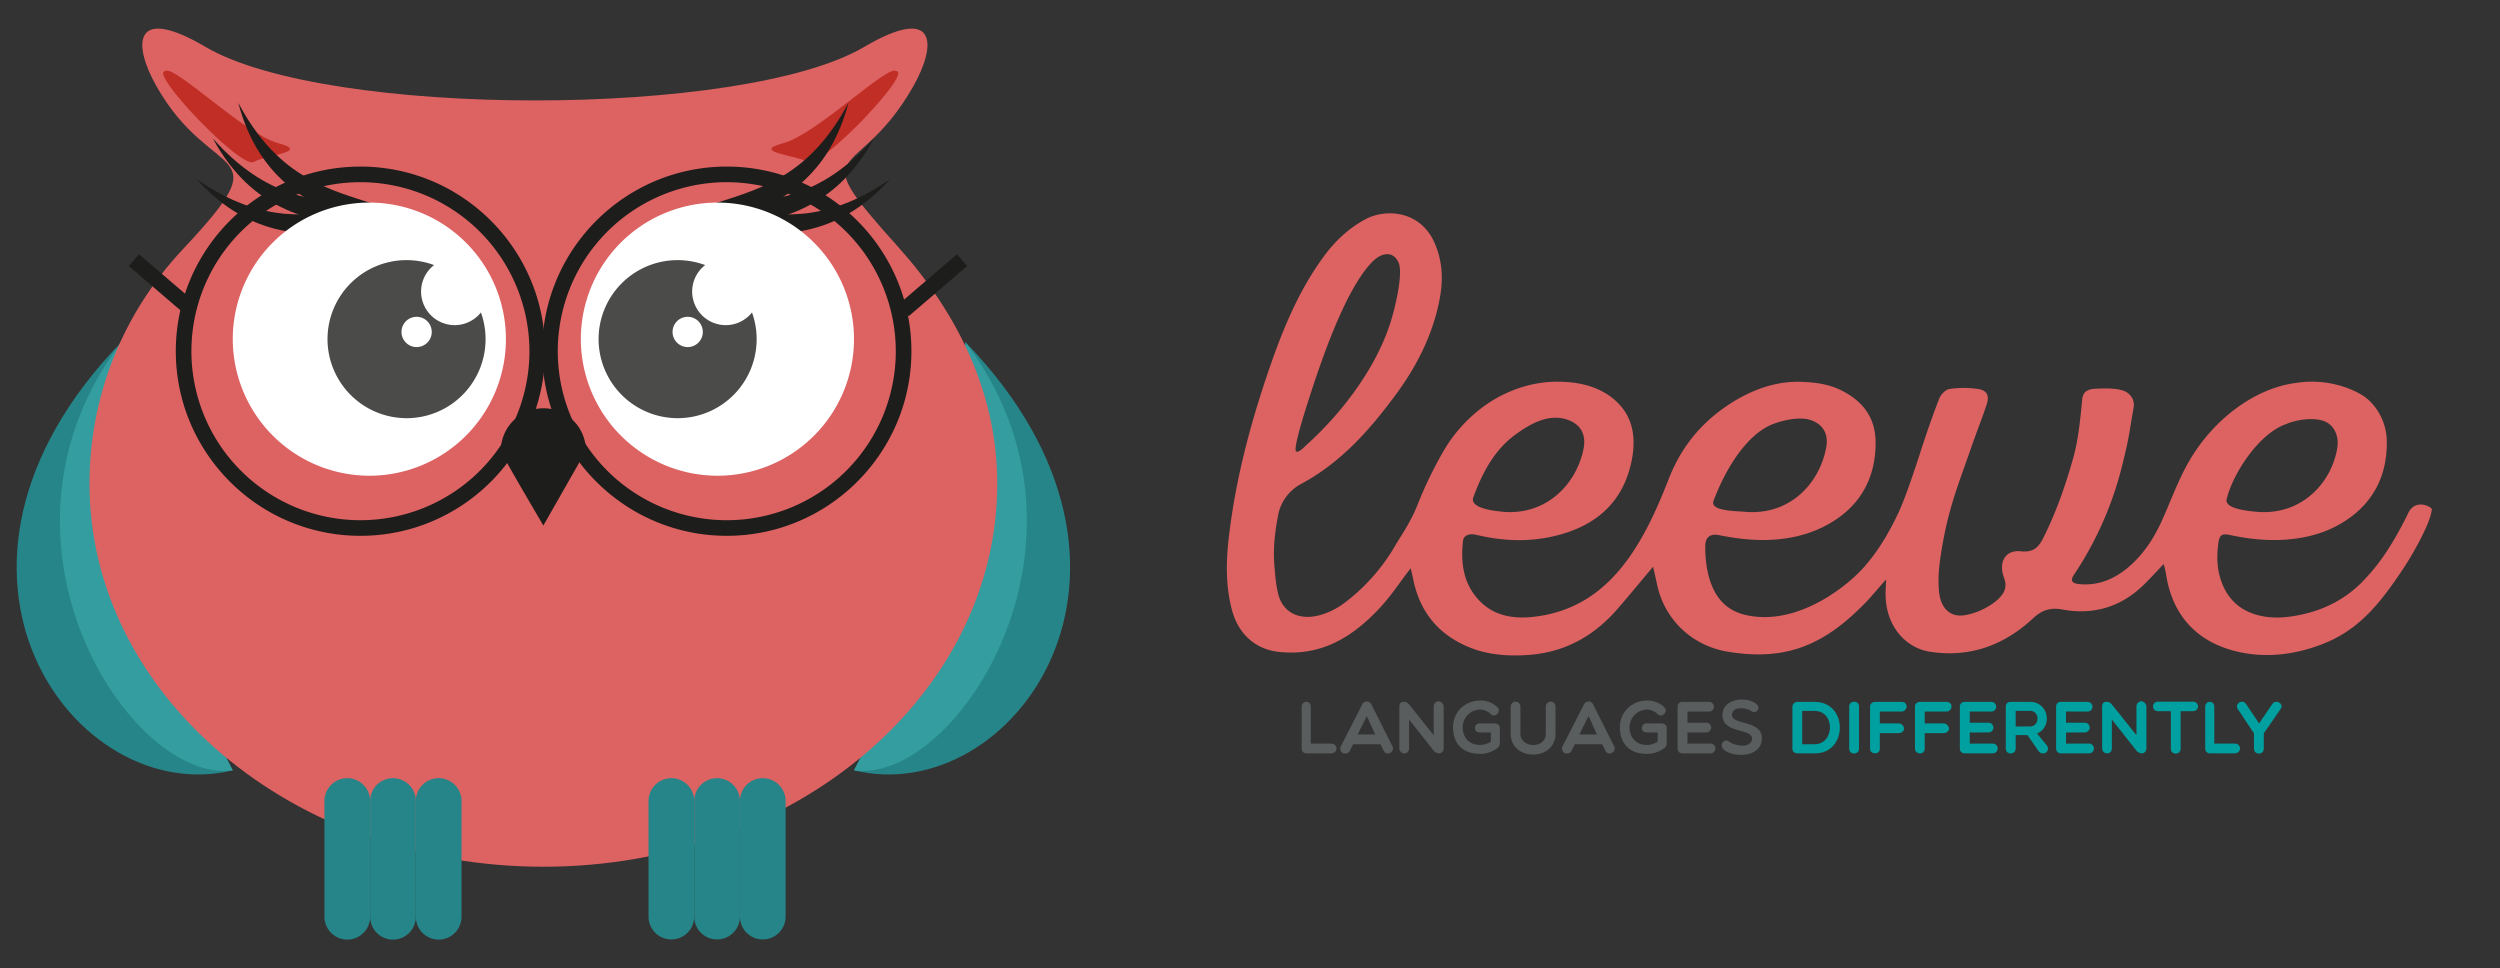 <svg id="Calque_1" data-name="Calque 1" xmlns="http://www.w3.org/2000/svg" xmlns:xlink="http://www.w3.org/1999/xlink" viewBox="0 0 1779.932 689.354"><rect x="0" y="0" width="1779.932" height="689.354" fill="#333333" stroke="none"/><defs><style>.cls-1{fill:none;}.cls-2{clip-path:url(#clip-path);}.cls-3{clip-path:url(#clip-path-2);}.cls-4{fill:#268588;}.cls-10,.cls-4,.cls-5,.cls-6,.cls-7,.cls-8,.cls-9{fill-rule:evenodd;}.cls-5{fill:#349da0;}.cls-12,.cls-6{fill:#dd6262;}.cls-11,.cls-7{fill:#1d1d1b;}.cls-8{fill:#c02e25;}.cls-9{fill:#fff;}.cls-10{fill:#4b4b4a;}.cls-13{fill:#595d5d;}.cls-14{fill:#009fa0;}</style><clipPath id="clip-path"><rect class="cls-1" x="11.856" y="20.367" width="750.029" height="648.62"/></clipPath><clipPath id="clip-path-2"><rect class="cls-1" x="11.856" y="20.366" width="750.027" height="648.621"/></clipPath></defs><g class="cls-2"><g class="cls-3"><path class="cls-4" d="M165.719,548.451c-52.024-98.928-65.934-152.409-79.4-304.792-157.429,162.764-33.364,332.325,79.4,304.792"/><path class="cls-5" d="M165.719,548.451c-52.024-98.928-65.934-152.409-79.4-304.792-106.781,141.146,6.9,315.139,79.4,304.792"/><path class="cls-4" d="M608.019,548.451c52.024-98.928,65.935-152.409,79.4-304.792,157.429,162.764,33.364,332.325-79.4,304.792"/><path class="cls-5" d="M608.019,548.451c52.024-98.928,65.935-152.409,79.4-304.792,106.781,141.146-6.9,315.139-79.4,304.792"/><path class="cls-6" d="M639.389,175.731c42.762,47.631,70.628,104.55,70.628,168.569,0,150.657-144.679,272.789-323.15,272.789S63.717,494.957,63.717,344.3c0-62.559,23.9-121.443,66.424-166.784,71.659-76.395,20.878-45.722-18.927-116.432-16.974-30.154-16.2-57.895,35.2-27.65C232.7,84.2,528.946,84.2,615.231,33.434c51.4-30.245,52.177-2.5,35.2,27.65-40.2,71.416-80.208,37.62-11.045,114.647"/><path class="cls-7" d="M386.867,290.68a30.294,30.294,0,0,1,30.294,30.3l-30.294,53.172s-30.233-51.236-30.293-53.172a30.294,30.294,0,0,1,30.293-30.3"/><path class="cls-8" d="M117.766,50.585c6.41-4.488,56.408,44.868,80.124,51.278s-8.333,8.333-17.307,13.461-75.636-64.739-62.817-64.739"/><path class="cls-8" d="M637.964,50.585c-6.411-4.488-56.408,44.868-80.124,51.278s8.333,8.333,17.307,13.461,75.636-64.739,62.817-64.739"/><path class="cls-7" d="M255.514,147.914c-34.164,5.762-68.209,12.414-115.495-20.334,39.86,44.072,80.57,39.72,115.252,38.274,15.684-.657,13.161-20.119.243-17.94"/><path class="cls-7" d="M259.015,145.629c-34.56-2.461-69.213-4.029-107.436-47.01,28.335,52.232,68.922,57.61,102.966,64.386,15.4,3.064,17.537-16.445,4.47-17.376"/><path class="cls-7" d="M262.956,144.236c-33-10.546-66.308-20.247-93.311-71.034,15.211,57.443,53.383,72.247,84.867,86.864,14.24,6.611,20.922-11.842,8.444-15.83"/><path class="cls-7" d="M518.222,147.914c34.166,5.762,68.21,12.414,115.5-20.334-39.86,44.072-80.57,39.72-115.252,38.274-15.684-.657-13.161-20.119-.244-17.94"/><path class="cls-7" d="M514.722,145.629c34.56-2.461,69.213-4.029,107.436-47.01-28.335,52.232-68.922,57.61-102.966,64.386-15.4,3.064-17.537-16.445-4.47-17.376"/><path class="cls-7" d="M510.781,144.236c33-10.546,66.308-20.247,93.311-71.034-15.211,57.443-53.383,72.247-84.867,86.864-14.24,6.611-20.922-11.842-8.444-15.83"/><path class="cls-9" d="M262.957,338.709a97.237,97.237,0,1,0-97.237-97.238,97.426,97.426,0,0,0,97.237,97.238"/><path class="cls-9" d="M510.781,338.709a97.237,97.237,0,1,0-97.238-97.238,97.426,97.426,0,0,0,97.238,97.238"/><path class="cls-10" d="M482.444,297.739a56.268,56.268,0,1,0-56.267-56.268,56.377,56.377,0,0,0,56.267,56.268"/><path class="cls-9" d="M516.692,231.493A23.889,23.889,0,1,0,492.8,207.6a23.935,23.935,0,0,0,23.89,23.889"/><path class="cls-9" d="M489.612,247.109a10.771,10.771,0,1,0-10.771-10.771,10.792,10.792,0,0,0,10.771,10.771"/><path class="cls-10" d="M289.446,297.739a56.268,56.268,0,1,0-56.267-56.268,56.376,56.376,0,0,0,56.267,56.268"/><path class="cls-9" d="M323.694,231.493A23.889,23.889,0,1,0,299.8,207.6a23.936,23.936,0,0,0,23.89,23.889"/><path class="cls-9" d="M296.615,247.109a10.771,10.771,0,1,0-10.77-10.771,10.792,10.792,0,0,0,10.77,10.771"/><path class="cls-4" d="M247.258,554.027h0a16.313,16.313,0,0,1,16.267,16.268V652.72a16.315,16.315,0,0,1-16.267,16.267h0a16.315,16.315,0,0,1-16.267-16.267V570.295a16.314,16.314,0,0,1,16.267-16.268"/><path class="cls-4" d="M279.8,554.027h0a16.313,16.313,0,0,0-16.268,16.268V652.72A16.315,16.315,0,0,0,279.8,668.987h0a16.315,16.315,0,0,0,16.268-16.267V570.295A16.314,16.314,0,0,0,279.8,554.027"/><path class="cls-4" d="M312.331,554.027h0A16.313,16.313,0,0,1,328.6,570.295V652.72a16.315,16.315,0,0,1-16.268,16.267h0a16.315,16.315,0,0,1-16.267-16.267V570.295a16.313,16.313,0,0,1,16.267-16.268"/><path class="cls-4" d="M478,554.027h0a16.315,16.315,0,0,1,16.269,16.268V652.72a16.269,16.269,0,0,1-32.537,0V570.295A16.313,16.313,0,0,1,478,554.027"/><path class="cls-4" d="M510.533,554.027h0a16.314,16.314,0,0,0-16.268,16.268V652.72a16.269,16.269,0,0,0,32.537,0V570.295a16.315,16.315,0,0,0-16.269-16.268"/><path class="cls-4" d="M543.07,554.027h0a16.314,16.314,0,0,1,16.268,16.268V652.72a16.269,16.269,0,0,1-32.537,0V570.295a16.315,16.315,0,0,1,16.269-16.268"/><path class="cls-11" d="M256.61,381.488c-72.48,0-131.446-58.966-131.446-131.446S184.13,118.6,256.61,118.6s131.445,58.966,131.445,131.445S329.089,381.488,256.61,381.488Zm0-251.78A120.334,120.334,0,1,0,376.944,250.042,120.47,120.47,0,0,0,256.61,129.708Z"/><path class="cls-11" d="M517.451,381.488c-72.479,0-131.446-58.966-131.446-131.446S444.972,118.6,517.451,118.6,648.9,177.563,648.9,250.042,589.931,381.488,517.451,381.488Zm0-251.78A120.334,120.334,0,1,0,637.785,250.042,120.471,120.471,0,0,0,517.451,129.708Z"/><rect class="cls-11" x="636.732" y="197.498" width="54.827" height="11.112" transform="translate(27.874 481.404) rotate(-40.628)"/><rect class="cls-11" x="110.579" y="175.641" width="11.112" height="54.827" transform="translate(-113.593 158.968) rotate(-49.37)"/></g></g><path class="cls-12" d="M1710.685,405.445c-16.6,24.767-31.423,43.274-57.566,53.289-20.323,7.786-41.834,10.152-62.749,4.563-27.33-7.3-43.828-25.993-48.217-54.505-.209-1.356-.528-2.7-.83-4.037-.17-.755-.41-1.494-.87-3.14-4.967,5.19-9.387,10.078-14.091,14.675-16.24,15.869-35.764,21.739-57.944,17.671-8.388-1.539-14.474.248-20.782,6.134-20.713,19.328-45.3,28.366-73.7,23.89-17.185-2.709-30.5-17.893-31.39-38.607-.244-5.686.274-7.948.274-12.784-5.488,6.158-10.593,12.3-14.357,16.187-28.528,29.443-55.455,42.167-97.625,35.326-25.65-3.96-45.834-22.561-51.17-48.491-.858-4.17-1.868-8.307-2.732-12.127-8.514,10.118-16.912,20.412-25.646,30.413-17.069,19.545-37.978,30.769-63.816,32.46-13.071.856-26.864.013-39.307-4.692-23.213-8.778-37.377-25.39-42.13-49.871-.479-2.464-1.149-4.892-1.693-7.175-7.89,10.057-13.927,19.867-23.572,29.906-19.658,20.463-41.535,32.712-70.322,29.6-16.8-1.817-28.739-12.956-33.189-29.335-4.793-17.636-4.394-35.315-2.255-53.305,4.583-38.531,14.205-75.924,26.475-112.5,10.189-30.367,21.854-60.418,41.185-86.612,7.945-10.765,17.166-19.459,28.872-25.944,15.126-8.379,39.653-6.349,49.676,16.171,5.888,13.228,6.363,26.37,3.867,39.825-4.72,25.445-16.232,48.126-31.441,68.723-18.545,25.113-39.124,48.333-67.3,63.4a32.023,32.023,0,0,0-16.41,22.534c-2.367,12.724-3.607,23.643-2.545,36.21.669,7.906,1.1,13.394,2.72,19.8,3.31,13.1,15.134,18.97,30.022,14.746a52.306,52.306,0,0,0,16.294-8.005,136.7,136.7,0,0,0,37.645-42.633c3.013-5.021,10.653-15.979,15.3-28.136a290.165,290.165,0,0,1,18.338-37.852,104.954,104.954,0,0,1,24.166-28.407c16.212-13.318,36.912-21.377,58.245-21.045,12.655.2,25.3,2.618,35.934,10.166,16.758,11.9,19.363,29.249,15.329,47.575-6.7,30.443-28.052,46.828-58.219,52.924-17.528,3.543-34.853,2.485-52.1-1.657-3.988-.958-8.943-.249-9.446,4.36-1.636,14.986-.038,29.706,10.847,41.657,11.109,12.2,25.854,14.17,41.275,12.144,36.934-4.854,59.748-28.12,76.759-59.1,6.913-12.591,12.426-25.667,17.663-39.026,8.167-20.833,20.911-37.4,39.187-50.36,16.111-11.422,35.147-19.344,55.164-18.595,9.649.361,19.394,1.492,28.673,6.182,15.814,8,24.161,19.962,24.2,37.1.05,22.154-8.472,40.91-26.886,53.82-11.852,8.309-25.363,13.011-40.031,14.743-15.124,1.786-29.838.27-44.57-2.693-6.227-1.252-9.763,1.443-9.767,7.684A81.162,81.162,0,0,0,1216.2,408.8c5.418,22.007,18.695,30.172,39.323,30.528,29.144.5,57.708-20.253,70.995-34.9,11.588-12.776,19.43-27.551,24.312-37.632,5.243-10.827,11.721-30.317,16.532-45.189,4.118-12.733,8.476-25.407,13.35-37.864,1.13-2.887,4.562-6.433,7.329-6.813a68.884,68.884,0,0,1,20.719.115c6.016,1.031,7.7,4.733,5.763,10.688-3.281,10.094-5.914,16.176-10.745,29.985-10.337,29.548-16.389,44.251-21.147,72.208-2.368,13.907-2.909,22.261-2.072,31.366,1.184,12.132,8.293,18.315,18.215,16.734,10.547-1.68,22.131-8.287,26.527-14.423a11.594,11.594,0,0,0,2.41-8.984c-.219-1.447-1.127-3.721-1.641-5.62-2.713-10.016,2.528-17.606,12.725-16.494,8.462.922,12.4-2.374,15.918-9.387,9.135-18.21,15.761-37.2,21.295-56.8,3.906-13.833,5.059-27.841,6.468-41.91.517-5.171,3.08-6.793,7.931-7.569,10.766-.567,17.791-.383,22.918,1.952,4.731,2.73,6.639,6.913,5.695,11.925-2.763,14.674-2.584,19.486-8.911,43.9a244.787,244.787,0,0,1-33.7,74.862c-2.514,3.785-1.237,5.865,3.713,6.366,13.861,1.4,25.576-3.677,35.773-12.482,10.295-8.891,17.6-20.093,23.194-32.413,6.236-13.745,11.326-28.122,18.7-41.215,17.517-31.083,47.686-53.448,76.952-57.1,15.347-2.557,32.793.393,46.228,8.207,10.051,5.76,17.988,18.568,18.334,32.5.565,22.774-7.8,41.835-26.3,55.272-11.866,8.618-25.61,13.411-40.483,15.11-15.105,1.725-29.855.4-44.561-2.752-6.175-1.323-7.731-.127-8.569,5.965-1.511,10.994-.779,21.607,4.133,31.733,8.819,18.177,28.107,22.694,45.837,20.472,20.442-2.562,38.794-10.566,53.276-25.66a146.681,146.681,0,0,0,16.55-20.719,248.252,248.252,0,0,0,15.058-26.713c5.186-11.978,17.234-4.876,17.148-3.537C1730.78,372.1,1717.321,395.545,1710.685,405.445ZM922.636,321.113c1.357,1.979,5.529-2.475,7.266-4.046,30.474-27.559,51.765-60.149,60.459-88.713,4.143-13.612,8.285-33.931,5.523-41.033-2.989-7.686-11.047-9.074-19.332-.394-18.22,19.087-34.615,65.486-45.767,100.608C929.36,292.022,920.882,318.556,922.636,321.113Zm147.6,43.275c30.754,2.555,51.917-19.535,57.119-44.372,2.193-10.471-1.713-18.027-11.764-21.321-13.341-4.371-26.43,3.3-36.458,10.58-15.766,11.443-24.067,28.367-30.015,44.417C1045.458,362.054,1064.755,363.844,1070.236,364.388Zm172.339.023c31.9,2.637,52.888-20.294,57.638-45.853,1.674-9.011-1.711-16.075-10.627-19.355-7.866-2.894-20.812.062-27.78,2.93-17.754,7.142-32.79,30.434-41.821,54.447C1217.156,364.1,1236.908,363.814,1242.575,364.411Zm363.975-.029c33.049,2.907,53.921-21.774,57.572-45.822.945-6.221-.9-12.947-5.779-16.691-6.867-5.506-21.992-3.748-31.191.264-19.727,7.142-37.876,36.3-41.787,53.138C1583.417,362.35,1600.89,363.8,1606.55,364.382Z"/><path class="cls-13" d="M926.774,502.905a3.3,3.3,0,0,1,3.334-3.228,3.221,3.221,0,0,1,3.122,3.228v26.511h14.393c5.185,0,5.292,6.932,0,6.932H930.108a3.2,3.2,0,0,1-3.334-3.229Z"/><path class="cls-13" d="M956.356,536.348a3.734,3.734,0,0,1-1.693-5.08l15.187-29.686a3.582,3.582,0,0,1,6.561,0l14.922,29.686c2.17,4.127-4.233,7.409-6.138,3.281l-2.328-4.657H963.341l-2.275,4.657C960.219,536.348,958.261,536.718,956.356,536.348Zm22.754-13.441-5.98-13.071-6.508,13.071Z"/><path class="cls-13" d="M996.309,503.434c0-1.905.424-3.757,3.175-3.757,1.9,0,2.329.476,3.757,1.852l17.515,21.908V502.905a3.722,3.722,0,0,1,3.334-3.652,4.03,4.03,0,0,1,3.757,3.652V532.7a3.533,3.533,0,0,1-2.805,3.652,5.32,5.32,0,0,1-4.286-1.852l-17.515-22.225V532.7c0,2.329-1.428,3.652-3.333,3.652a3.486,3.486,0,0,1-3.6-3.652Z"/><path class="cls-13" d="M1066.531,532.273a20.04,20.04,0,0,1-13.017,4.445c-11.113,0-19-6.35-19-18.944,0-10.689,8.308-19,19.473-19a17.339,17.339,0,0,1,12.065,4.657c3.228,3.175-1.429,7.885-4.6,5.08a11.176,11.176,0,0,0-7.461-3.334,12.617,12.617,0,0,0-12.594,12.594c0,7.832,5.186,12.594,12.118,12.594a13.461,13.461,0,0,0,7.937-2.381v-6.508h-7.937c-4.71,0-4.233-6.456,0-6.456H1064.1c1.958,0,3.757,1.481,3.757,3.122v11.271A4.273,4.273,0,0,1,1066.531,532.273Z"/><path class="cls-13" d="M1100.558,503.223c0-4.71,6.932-5.08,6.932,0v19.155c0,19.791-31.909,19.791-31.909,0V503.223a3.471,3.471,0,1,1,6.932,0v19.155c0,10.425,18.045,11.059,18.045,0Z"/><path class="cls-13" d="M1114.212,536.348a3.734,3.734,0,0,1-1.693-5.08l15.187-29.686a3.583,3.583,0,0,1,6.562,0l14.922,29.686c2.169,4.127-4.234,7.409-6.139,3.281l-2.328-4.657H1121.2l-2.275,4.657C1118.075,536.348,1116.117,536.718,1114.212,536.348Zm22.754-13.441-5.98-13.071-6.508,13.071Z"/><path class="cls-13" d="M1185.333,532.273a20.042,20.042,0,0,1-13.017,4.445c-11.113,0-19-6.35-19-18.944,0-10.689,8.308-19,19.473-19a17.34,17.34,0,0,1,12.065,4.657c3.227,3.175-1.429,7.885-4.6,5.08a11.176,11.176,0,0,0-7.461-3.334,12.617,12.617,0,0,0-12.594,12.594c0,7.832,5.186,12.594,12.118,12.594a13.461,13.461,0,0,0,7.937-2.381v-6.508h-7.937c-4.71,0-4.233-6.456,0-6.456H1182.9c1.958,0,3.757,1.481,3.757,3.122v11.271A4.273,4.273,0,0,1,1185.333,532.273Z"/><path class="cls-13" d="M1197.665,536.348a3.231,3.231,0,0,1-3.281-3.281V503.01a3.2,3.2,0,0,1,3.281-3.279h19a3.443,3.443,0,1,1,0,6.878h-15.24v7.937h13.334a3.467,3.467,0,1,1,0,6.933h-13.334v7.937h16.139a3.477,3.477,0,1,1,0,6.932Z"/><path class="cls-13" d="M1226.452,507.667c1.217-10.265,16.722-12.117,24.024-6.508,3.6,2.91-.211,7.514-3.386,5.185-3.916-2.487-12.806-3.651-13.917,1.853-1.429,8.678,21.589,3.7,21.219,17.78-.371,13.44-19.843,13.757-27.146,7.725a3.917,3.917,0,0,1-.741-5.185c1.376-1.377,2.91-1.853,4.71-.371,4.339,2.963,15.5,5.186,16.3-2.329C1246.825,517.986,1224.812,522.7,1226.452,507.667Z"/><path class="cls-14" d="M1279.8,536.348c-1.747,0-3.651-.953-3.651-3.281V503.01a3.591,3.591,0,0,1,3.651-3.279h12.118c24.182,0,23.653,36.617.476,36.617Zm3.333-30.162v23.706h8.785c14.287,0,14.922-23.706,0-23.706Z"/><path class="cls-14" d="M1316.573,502.905c0-4.339,6.985-4.5,6.985,0v30.214c0,4.393-6.985,4.5-6.985,0Z"/><path class="cls-14" d="M1338.374,506.609v8.414h13.494a4.091,4.091,0,0,1,3.81,3.756c0,1.747-1.906,3.176-3.81,3.176h-13.494v11.112a3.144,3.144,0,0,1-3.175,3.281c-2.328,0-3.756-1.429-3.756-3.281V503.01c0-1.9,1.428-3.279,3.756-3.279h18.573c2.329,0,3.705,1.375,3.705,3.279a3.655,3.655,0,0,1-3.705,3.6Z"/><path class="cls-14" d="M1370.337,506.609v8.414h13.494a4.09,4.09,0,0,1,3.809,3.756c0,1.747-1.905,3.176-3.809,3.176h-13.494v11.112a3.144,3.144,0,0,1-3.175,3.281c-2.328,0-3.757-1.429-3.757-3.281V503.01c0-1.9,1.429-3.279,3.757-3.279h18.573c2.329,0,3.7,1.375,3.7,3.279a3.654,3.654,0,0,1-3.7,3.6Z"/><path class="cls-14" d="M1398.649,536.348a3.231,3.231,0,0,1-3.28-3.281V503.01a3.2,3.2,0,0,1,3.28-3.279h19a3.443,3.443,0,1,1,0,6.878h-15.24v7.937h13.336a3.467,3.467,0,1,1,0,6.933h-13.336v7.937h16.139a3.477,3.477,0,1,1,0,6.932Z"/><path class="cls-14" d="M1435.109,532.908c0,4.6-7.037,4.762-7.037.106V502.958a3.161,3.161,0,0,1,3.174-3.227h14.077c13.44,0,16.192,17.99,4.973,22.489l7.038,8.572c2.751,4.074-2.752,7.99-5.926,3.968l-7.991-11.43h-8.308Zm0-15.663h10.214c6.879,0,7.3-11.112,0-11.112h-10.214Z"/><path class="cls-14" d="M1467.177,536.348a3.231,3.231,0,0,1-3.28-3.281V503.01a3.2,3.2,0,0,1,3.28-3.279h19a3.443,3.443,0,1,1,0,6.878h-15.239v7.937h13.335a3.467,3.467,0,1,1,0,6.933h-13.335v7.937h16.139a3.477,3.477,0,1,1,0,6.932Z"/><path class="cls-14" d="M1496.653,503.434c0-1.905.423-3.757,3.174-3.757,1.906,0,2.329.476,3.758,1.852l17.515,21.908V502.905a3.721,3.721,0,0,1,3.333-3.652,4.029,4.029,0,0,1,3.757,3.652V532.7a3.532,3.532,0,0,1-2.8,3.652,5.317,5.317,0,0,1-4.286-1.852l-17.515-22.225V532.7c0,2.329-1.429,3.652-3.334,3.652a3.485,3.485,0,0,1-3.6-3.652Z"/><path class="cls-14" d="M1545.6,506.344h-9.261a3.387,3.387,0,1,1,0-6.773h25.029a3.39,3.39,0,1,1,0,6.773h-8.783v26.723c0,4.6-6.985,4.709-6.985,0Z"/><path class="cls-14" d="M1570.052,502.905a3.3,3.3,0,0,1,3.334-3.228,3.221,3.221,0,0,1,3.122,3.228v26.511H1590.9c5.185,0,5.291,6.932,0,6.932h-17.515a3.2,3.2,0,0,1-3.334-3.229Z"/><path class="cls-14" d="M1593.232,504.81c-2.54-3.386,3.174-7.673,5.926-3.546l9.26,13.812,9.367-13.812c2.8-3.862,8.677,0,5.926,3.546l-11.959,17.3v10.954c0,4.656-6.985,4.551-6.985-.053v-10.9Z"/></svg>
